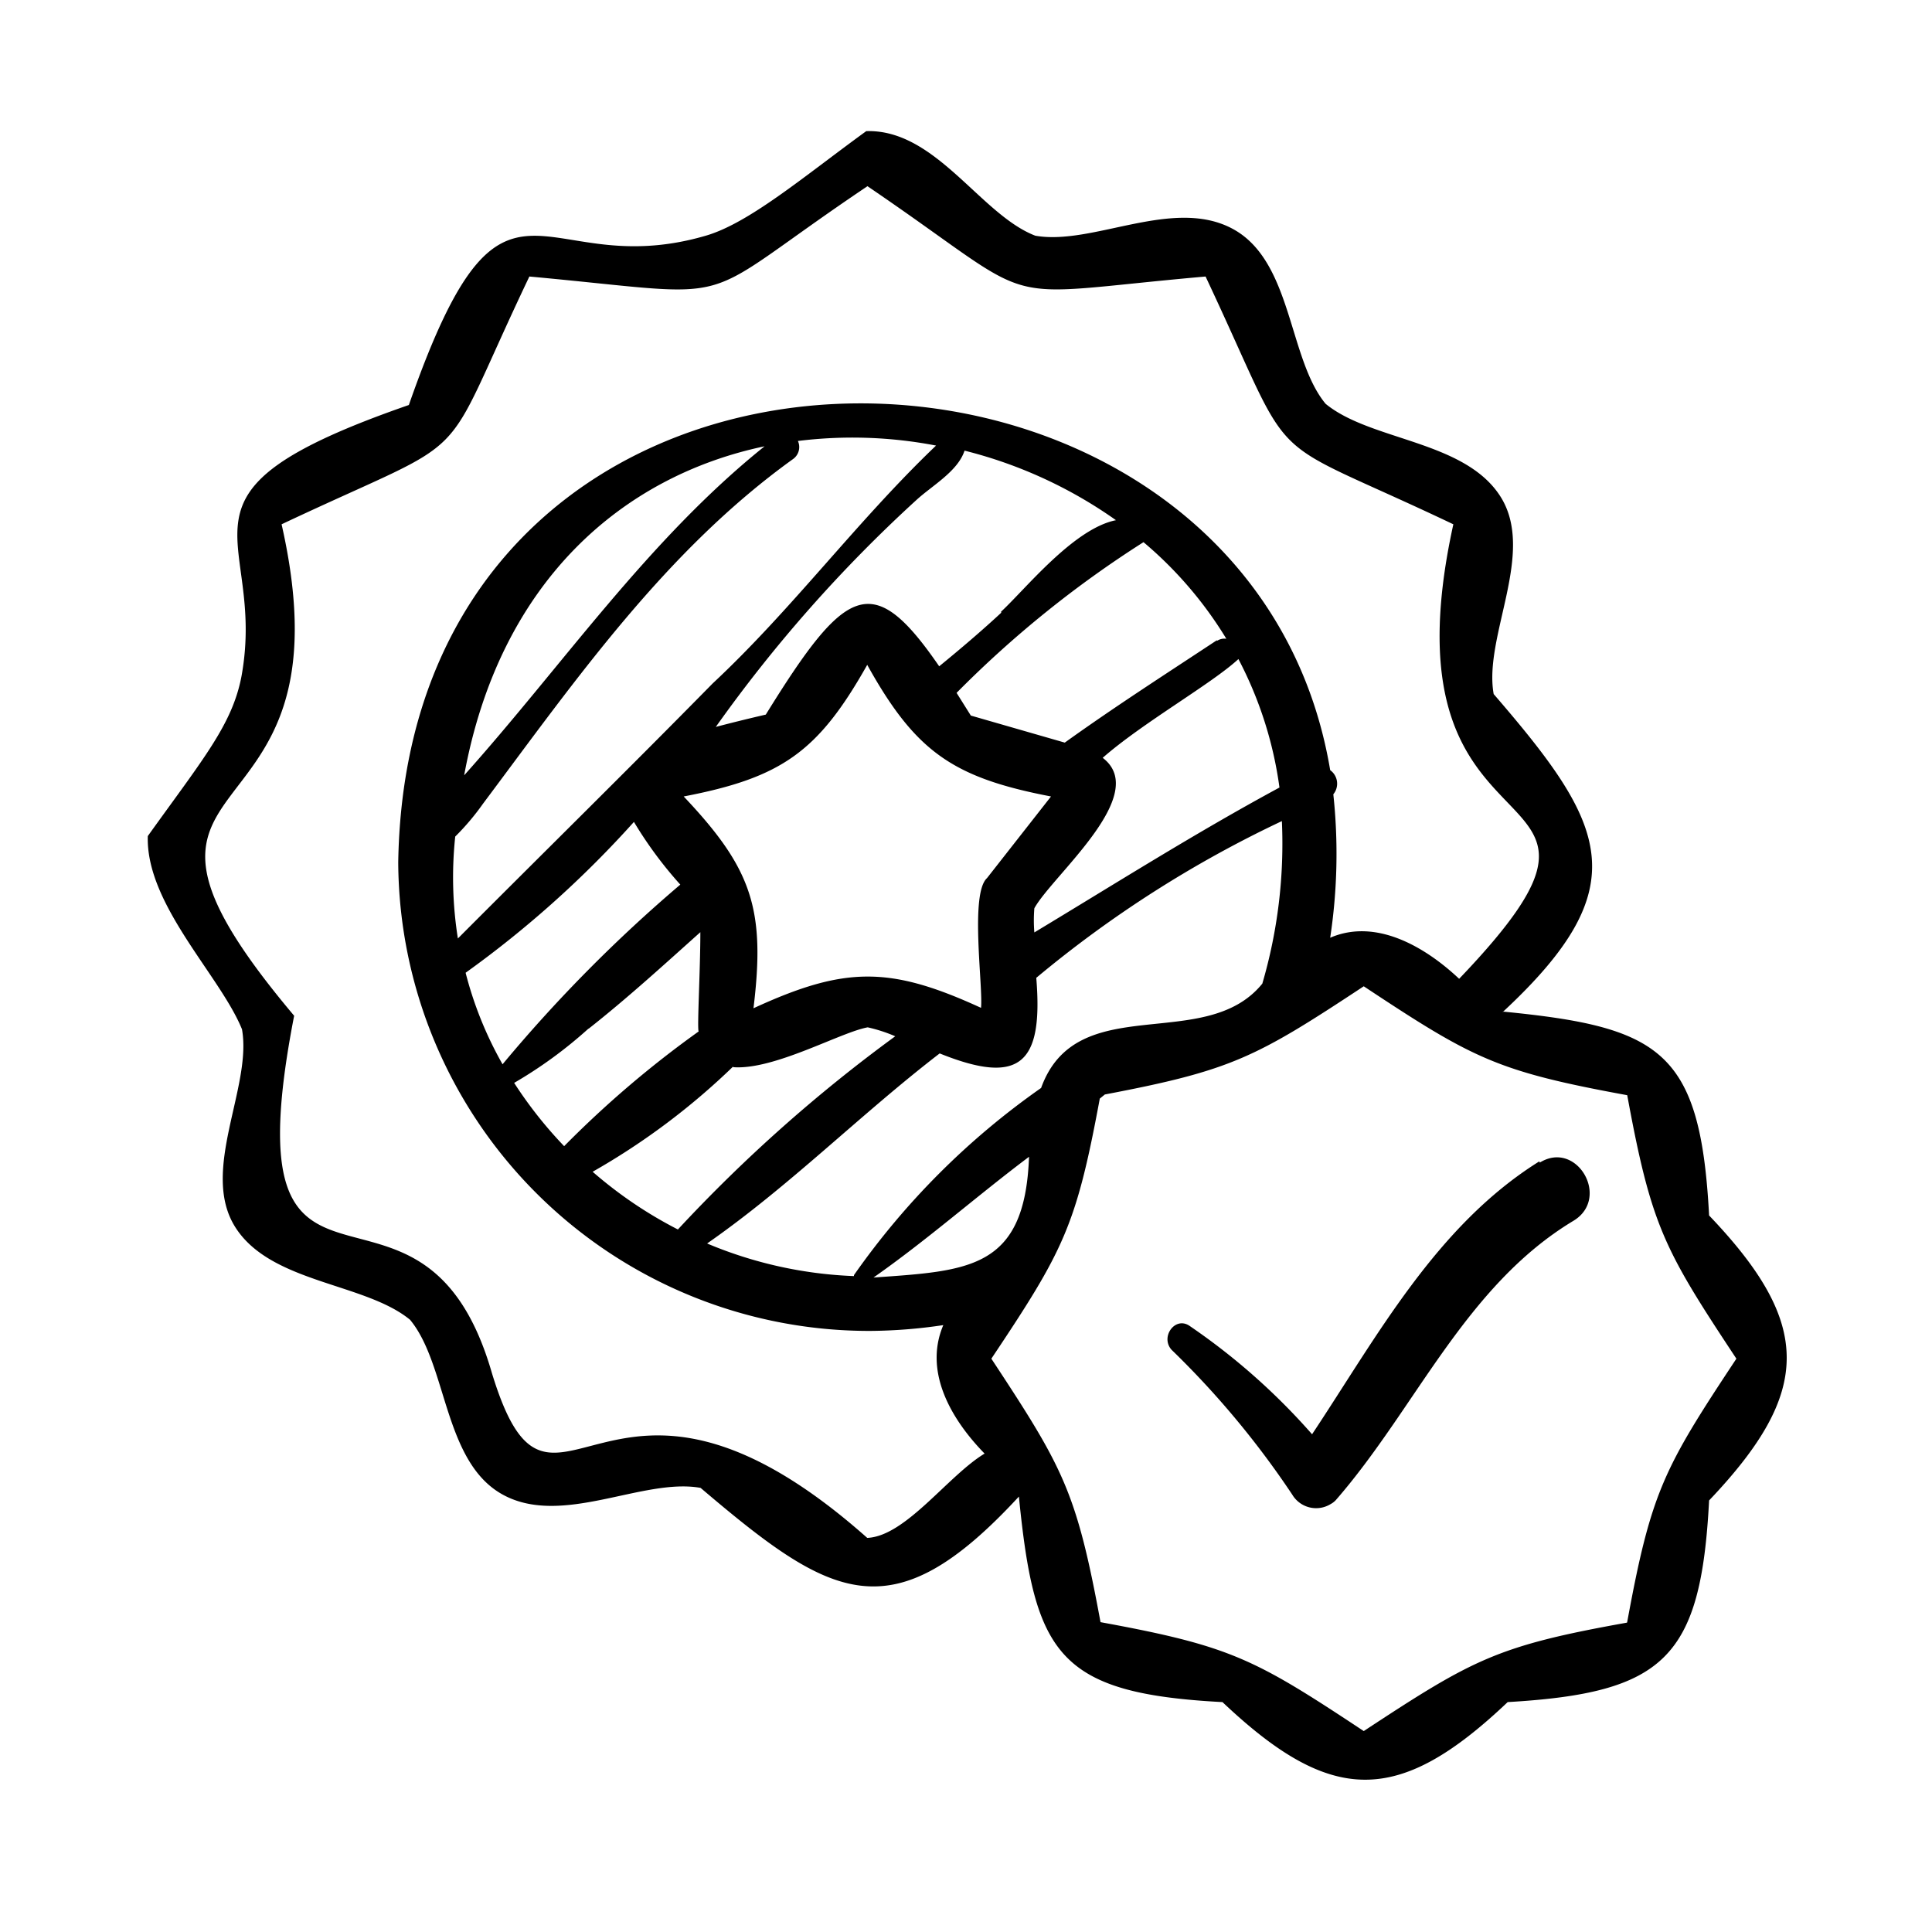 <svg id="Layer_1" data-name="Layer 1" xmlns="http://www.w3.org/2000/svg" viewBox="0 0 80 80"><path d="M62.21,41.92c5.64-5.23,4.32-7.76-.36-13.18-.43-2.38,1.76-5.85.28-8.18s-5.37-2.3-7.24-3.84c-1.55-1.87-1.37-5.9-3.84-7.24s-5.8.7-8.18.28c-2.27-.87-4.12-4.42-7-4.33C33.28,7.31,31,9.26,29.19,9.77c-6.93,2-8.3-4.34-12.26,7C6.27,20.47,11.09,22,10,28c-.38,2-1.58,3.41-3.88,6.62-.09,2.83,3,5.78,3.9,8,.43,2.39-1.75,5.86-.28,8.19s5.37,2.3,7.24,3.84c1.55,1.87,1.38,5.89,3.84,7.24s5.8-.71,8.19-.28c5.41,4.6,7.9,6.08,13.18.36.65,6.52,1.6,8.15,8.43,8.51,4.52,4.28,7.29,4.29,11.81,0,6.5-.38,8-1.83,8.34-8.35,4.27-4.49,4.3-7.3,0-11.8-.36-6.82-2-7.8-8.51-8.44ZM35.91,63.68C25,54,22.89,65.12,20.37,56.86c-2.92-10.14-11-.35-8.19-14.8-9.45-11.22,2.65-6.36-.52-20.35,8.35-3.94,6.32-2,10.26-10.26,9.24.85,6.46,1.33,14-3.74,7.56,5.14,4.82,4.55,14,3.74,3.93,8.35,2,6.33,10.26,10.26-3.3,15,9.21,9.45.24,18.82C59.05,39.24,57,38,55.08,38.83a23.16,23.16,0,0,0,.13-5.94.69.69,0,0,0-.13-1h0C51.63,11.3,16.89,10.77,16.49,35.7A19.5,19.5,0,0,0,36.06,55.11a21.25,21.25,0,0,0,3-.24c-.85,2,.42,4,1.71,5.32-1.51.91-3.25,3.4-4.84,3.49Zm-.55-10.84a17.34,17.34,0,0,1-6.08-1.35c3.42-2.38,6.34-5.34,9.63-7.87,3.35,1.35,4.29.41,4-3.13A47.48,47.48,0,0,1,53.08,34a20.65,20.65,0,0,1-.81,6.73c-2.37,2.92-7.68.22-9.16,4.32a31.53,31.53,0,0,0-7.75,7.75Zm7.25-4.94c-.17,4.66-2.49,4.72-6.44,5C38.41,51.33,40.44,49.53,42.61,47.9ZM20,33.28C23.84,28.15,27.56,22.8,32.85,19a.61.61,0,0,0,.19-.74,18.29,18.29,0,0,1,5.72.19c-3.27,3.12-5.94,6.76-9.25,9.85-3.49,3.55-7,7-10.55,10.56a16.13,16.13,0,0,1-.11-4.22A10.21,10.21,0,0,0,20,33.28Zm-.79-1.12c1.47-8.12,6.6-12.45,12.45-13.68C26.81,22.37,23.28,27.58,19.17,32.16Zm21.45,9.59C36.86,40,35,40,31.2,41.75c.5-4.1-.06-5.78-2.89-8.77,4.06-.78,5.57-1.85,7.6-5.45,2,3.6,3.55,4.67,7.61,5.45l-2.65,3.38c-.72.65-.15,4.54-.25,5.39Zm2.17-4.14c.74-1.35,4.83-4.71,2.83-6.23,1.65-1.45,4.52-3.07,5.62-4.09a16.08,16.08,0,0,1,1.7,5.32c-3.48,1.88-6.83,4-10.15,6a6.14,6.14,0,0,1,0-1Zm7.56-11.1c-2.12,1.4-4.24,2.76-6.3,4.24l-3.89-1.12-.59-.94a44.28,44.28,0,0,1,7.74-6.24,16.28,16.28,0,0,1,3.43,4,.55.55,0,0,0-.39.09Zm-8.93-1.14c-.83.77-1.69,1.5-2.57,2.22-2.75-4-3.86-3.37-7.18,2-.78.18-1.46.35-2.07.51a58.81,58.81,0,0,1,8.3-9.39c.65-.6,1.72-1.19,2-2.05a18.72,18.72,0,0,1,6.27,2.88c-1.76.35-3.76,2.87-4.76,3.79ZM26.23,34a16.68,16.68,0,0,0,1.94,2.63,60.86,60.86,0,0,0-7.36,7.44,15.37,15.37,0,0,1-1.53-3.79,43.18,43.18,0,0,0,7-6.28Zm-1.86,8.6c1.6-1.26,3.11-2.64,4.63-4,0,1.6-.14,4-.07,4.11a42.74,42.74,0,0,0-5.57,4.75,17.41,17.41,0,0,1-2.07-2.62,18.27,18.27,0,0,0,3.08-2.25Zm6,1.59c1.7.12,4.44-1.45,5.56-1.65a6.33,6.33,0,0,1,1.14.37,63,63,0,0,0-9,8,17.54,17.54,0,0,1-3.53-2.39A28.9,28.9,0,0,0,30.35,44.17Zm37,23C62,68.15,61,68.7,56.47,71.68c-4.53-3-5.5-3.52-10.9-4.51-1-5.43-1.55-6.4-4.52-10.91,3-4.49,3.51-5.49,4.49-10.77l.21-.17c5.26-1,6.25-1.53,10.72-4.48,4.53,3,5.51,3.52,10.91,4.51,1,5.44,1.53,6.39,4.52,10.91-3,4.53-3.53,5.5-4.52,10.9Z"/><path d="M63.74,48.09c-4.26,2.66-6.7,7.22-9.41,11.3a26.92,26.92,0,0,0-5.09-4.5c-.59-.38-1.2.47-.73,1a36.66,36.66,0,0,1,5,6,1.15,1.15,0,0,0,1.59.39.83.83,0,0,0,.21-.16c3.32-3.81,5.36-8.88,9.86-11.58,1.52-.94.12-3.35-1.41-2.4Z"/></svg>